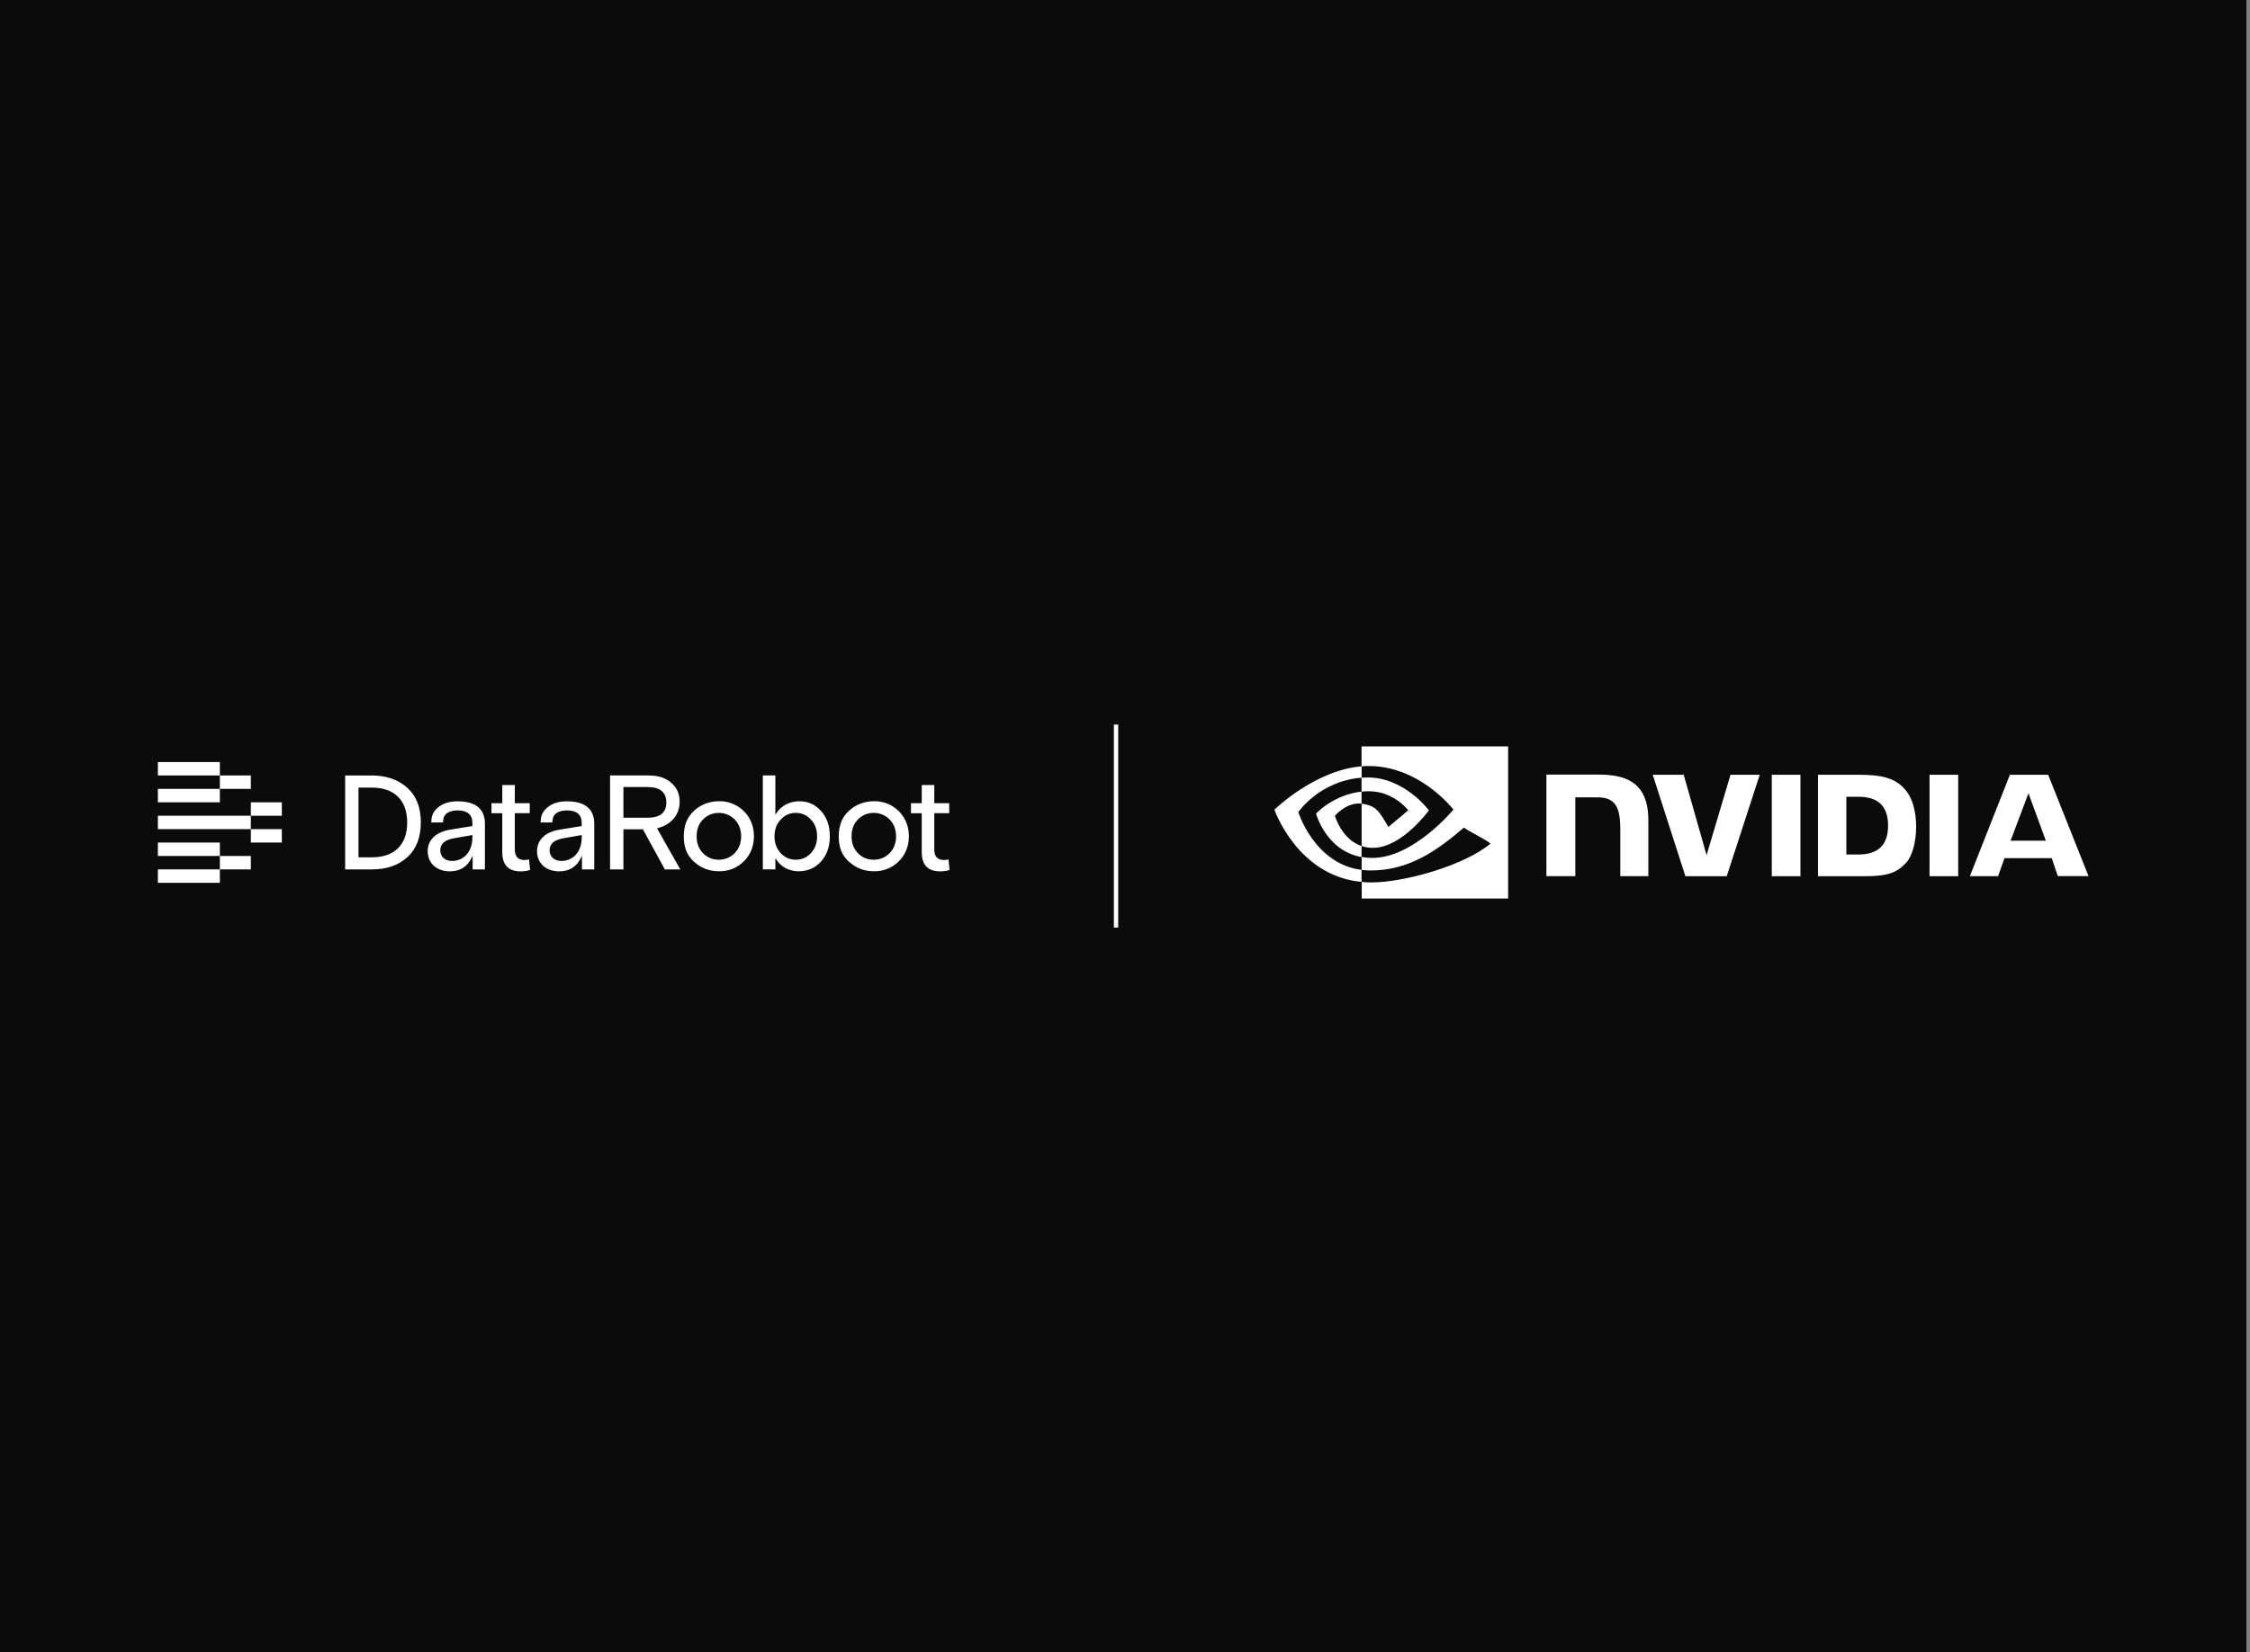 <svg width="418" height="307" viewBox="0 0 418 307" fill="none" xmlns="http://www.w3.org/2000/svg">
<rect x="0" y="0" width="418" height="307" fill="#808080" stroke="none"/>
<rect width="417.333" height="307" fill="#0B0B0B"/>
<path fill-rule="evenodd" clip-rule="evenodd" d="M123.518 161.561L119.471 154.163V154.16H119.474L119.442 154.102H115.818V161.558H113.334V144.094H120.45C122.254 144.094 123.648 144.539 124.704 145.456C125.755 146.369 126.264 147.524 126.264 148.985C126.264 151.382 124.744 153.212 122.197 153.881L122.059 153.919L126.388 161.561H123.518ZM120.28 146.25H115.818V151.955H120.28C122.611 151.955 123.791 151.012 123.791 149.113C123.791 147.213 122.611 146.25 120.28 146.25ZM152.498 160.124C151.405 161.308 150.009 161.907 148.355 161.908C146.651 161.907 145.077 161.084 144.249 159.761L144.047 159.438V161.55H141.718V144.097H144.047V151.405L144.249 151.094C145.141 149.715 146.724 148.892 148.483 148.892C150.12 148.892 151.445 149.482 152.524 150.698C153.618 151.879 154.17 153.485 154.17 155.4C154.17 157.314 153.609 158.902 152.498 160.124ZM145.037 152.298C144.272 153.095 143.883 154.142 143.883 155.404C143.883 156.66 144.272 157.713 145.037 158.536C145.814 159.347 146.741 159.758 147.838 159.758C148.935 159.758 149.907 159.336 150.647 158.536C151.421 157.701 151.799 156.674 151.799 155.405C151.799 154.137 151.41 153.093 150.647 152.301C149.905 151.472 148.949 151.05 147.838 151.05C146.727 151.05 145.812 151.46 145.037 152.298ZM174.681 161.919C175.328 161.919 175.909 161.829 176.41 161.652L176.208 159.694C175.906 159.775 175.641 159.813 175.379 159.813C174.176 159.813 173.569 159.156 173.569 157.861V151.106H176.341V149.258H173.569V145.872H171.24V149.258H169.237V151.111H171.24V158.321C171.24 160.741 172.365 161.919 174.681 161.919ZM166.954 150.71C165.716 149.499 164.032 148.833 162.34 148.888C160.587 148.888 159.047 149.476 157.758 150.631C156.451 151.798 155.818 153.357 155.818 155.402C155.818 157.447 156.393 158.853 157.576 160.002V159.996L157.758 160.159C159.047 161.317 160.587 161.901 162.334 161.901C164.038 161.954 165.716 161.293 166.951 160.08C167.818 159.231 168.851 157.73 168.851 155.394C168.851 153.057 167.818 151.553 166.951 150.707L166.954 150.71ZM165.264 158.538C164.461 159.347 163.465 159.757 162.308 159.757C161.151 159.757 160.184 159.347 159.381 158.538C158.598 157.747 158.201 156.691 158.201 155.405C158.201 154.119 158.598 153.06 159.381 152.272C160.184 151.463 161.171 151.053 162.308 151.053C163.445 151.053 164.458 151.463 165.264 152.272C166.065 153.081 166.47 154.137 166.47 155.405C166.47 156.674 166.065 157.733 165.264 158.538ZM138.169 150.71C136.931 149.499 135.247 148.833 133.555 148.888C131.802 148.888 130.262 149.476 128.972 150.631C127.666 151.798 127.032 153.357 127.032 155.402C127.032 157.447 127.608 158.853 128.791 160.002V159.996L128.972 160.159C130.262 161.317 131.802 161.901 133.549 161.901C135.256 161.954 136.931 161.293 138.166 160.08C139.032 159.231 140.066 157.73 140.066 155.394C140.066 153.057 139.032 151.553 138.166 150.707L138.169 150.71ZM136.482 158.538C135.679 159.347 134.683 159.757 133.526 159.757C132.369 159.757 131.402 159.347 130.599 158.538C129.816 157.747 129.419 156.691 129.419 155.405C129.419 154.119 129.816 153.06 130.599 152.272C131.402 151.463 132.389 151.053 133.526 151.053C134.663 151.053 135.676 151.463 136.482 152.272C137.282 153.081 137.688 154.137 137.688 155.405C137.688 156.674 137.282 157.73 136.482 158.538ZM105.357 148.906H105.098C103.728 148.944 102.645 149.287 101.799 149.956C101.031 150.567 100.602 151.262 100.492 152.083C100.492 152.083 100.432 152.575 100.423 152.836H102.605C102.608 152.563 102.706 152.086 102.706 152.086C102.87 151.164 103.874 150.593 105.357 150.593C107.13 150.593 108.065 151.385 108.065 152.877V153.505L104.05 154.151C101.33 154.579 99.77 156.039 99.77 158.16C99.77 160.406 101.425 161.916 103.886 161.916C105.754 161.916 107.107 161.078 107.91 159.429L108.117 159.001V161.564H110.397L110.4 153.04C110.4 150.337 108.658 148.906 105.36 148.906H105.357ZM108.068 155.708C108.048 158.23 106.5 159.987 104.286 159.987C102.982 159.987 102.104 159.193 102.104 158.009C102.104 156.825 102.942 156.069 104.597 155.778L108.077 155.172L108.068 155.708ZM98.481 161.652C97.981 161.829 97.4 161.919 96.752 161.919C94.436 161.919 93.311 160.741 93.311 158.321V151.111H91.308V149.258H93.311V145.872H95.64V149.258H98.412V151.106H95.64V157.861C95.64 159.156 96.247 159.813 97.451 159.813C97.713 159.813 97.977 159.775 98.279 159.694L98.481 161.652ZM85.045 148.906H84.786C83.416 148.944 82.334 149.287 81.487 149.956C80.719 150.567 80.29 151.262 80.18 152.083C80.18 152.083 80.12 152.575 80.112 152.836H82.293C82.296 152.563 82.394 152.086 82.394 152.086C82.558 151.164 83.563 150.593 85.045 150.593C86.818 150.593 87.754 151.385 87.754 152.877V153.505L83.738 154.151C81.018 154.579 79.458 156.039 79.458 158.16C79.458 160.406 81.113 161.916 83.574 161.916C85.442 161.916 86.795 161.078 87.598 159.429L87.805 159.001V161.564H90.085L90.088 153.04C90.088 150.337 88.347 148.906 85.048 148.906H85.045ZM87.757 155.708C87.736 158.23 86.188 159.987 83.974 159.987C82.67 159.987 81.792 159.193 81.792 158.009C81.792 156.825 82.63 156.069 84.285 155.778L87.765 155.172L87.757 155.708ZM78.182 152.831C78.182 155.609 77.336 157.782 75.669 159.286V159.289C73.988 160.814 71.826 161.556 69.063 161.556H64.121V144.1H69.063C71.763 144.1 73.985 144.871 75.669 146.393C77.362 147.926 78.182 150.052 78.182 152.831ZM69.112 146.355H66.599V159.313H69.222V159.307C73.309 159.263 75.649 156.947 75.649 152.831C75.649 148.714 73.266 146.355 69.112 146.355Z" fill="white"/>
<path fill-rule="evenodd" clip-rule="evenodd" d="M29.332 141.604H40.846V144.097H46.602V146.59H40.846V149.084H29.332V146.59H40.845V144.097H29.332V141.604ZM52.361 149.087H46.604V151.58H52.361V149.087ZM29.332 151.58H46.602V154.073H29.332V151.58ZM52.361 154.073H46.604V156.567H52.361V154.073ZM29.332 156.566H40.846V159.059H29.332V156.566ZM46.602 159.06H40.845V161.553H29.332V164.046H40.846V161.553H46.602V159.06Z" fill="white"/>
<path d="M206.934 134.638L206.934 172.362L207.736 172.362L207.736 134.638L206.934 134.638Z" fill="white"/>
<g clip-path="url(#clip0_4539_15204)">
<path d="M329.158 143.968V162.825H334.48V143.968H329.158ZM287.289 143.936V162.809H292.659V148.154L296.845 148.17C298.22 148.17 299.179 148.506 299.834 149.209C300.681 150.104 301.016 151.558 301.016 154.195V162.809H306.226V152.389C306.226 144.942 301.48 143.936 296.845 143.936H287.289ZM337.74 143.968V162.825H346.369C350.972 162.825 352.474 162.058 354.088 160.348C355.239 159.149 355.974 156.496 355.974 153.604C355.974 150.951 355.351 148.586 354.248 147.116C352.298 144.479 349.454 143.968 345.203 143.968H337.74ZM343.014 148.059H345.299C348.623 148.059 350.764 149.545 350.764 153.412C350.764 157.279 348.623 158.782 345.299 158.782H343.014V148.059ZM321.488 143.968L317.045 158.909L312.794 143.968H307.041L313.114 162.825H320.784L326.921 143.968H321.488ZM358.467 162.825H363.788V143.968H358.467V162.825ZM373.393 143.968L365.962 162.809H371.203L372.386 159.469H381.175L382.294 162.793H387.999L380.504 143.968H373.393ZM376.845 147.403L380.073 156.225H373.521L376.845 147.403Z" fill="white"/>
<path d="M252.946 147.1V144.511C253.202 144.495 253.458 144.479 253.713 144.479C260.809 144.255 265.459 150.584 265.459 150.584C265.459 150.584 260.441 157.551 255.056 157.551C254.337 157.551 253.633 157.439 252.962 157.216V149.353C255.727 149.689 256.286 150.903 257.932 153.668L261.624 150.568C261.624 150.568 258.923 147.036 254.384 147.036C253.905 147.02 253.426 147.052 252.946 147.1ZM252.946 138.534V142.401L253.713 142.354C263.573 142.018 270.014 150.44 270.014 150.44C270.014 150.44 262.63 159.421 254.944 159.421C254.273 159.421 253.617 159.357 252.962 159.245V161.642C253.506 161.706 254.065 161.754 254.608 161.754C261.768 161.754 266.945 158.094 271.963 153.78C272.794 154.451 276.198 156.065 276.901 156.768C272.139 160.763 261.032 163.975 254.736 163.975C254.129 163.975 253.553 163.943 252.978 163.879V167.251H280.177V138.534H252.946ZM252.946 157.216V159.261C246.33 158.078 244.492 151.191 244.492 151.191C244.492 151.191 247.673 147.675 252.946 147.1V149.337H252.93C250.166 149.001 247.992 151.59 247.992 151.59C247.992 151.59 249.223 155.953 252.946 157.216ZM241.2 150.903C241.2 150.903 245.116 145.118 252.962 144.511V142.401C244.269 143.105 236.758 150.456 236.758 150.456C236.758 150.456 241.009 162.761 252.946 163.879V161.642C244.189 160.555 241.2 150.903 241.2 150.903Z" fill="white"/>
</g>
<defs>
<clipPath id="clip0_4539_15204">
<rect width="151.241" height="28.269" fill="white" transform="translate(236.758 138.702)"/>
</clipPath>
</defs>
</svg>
